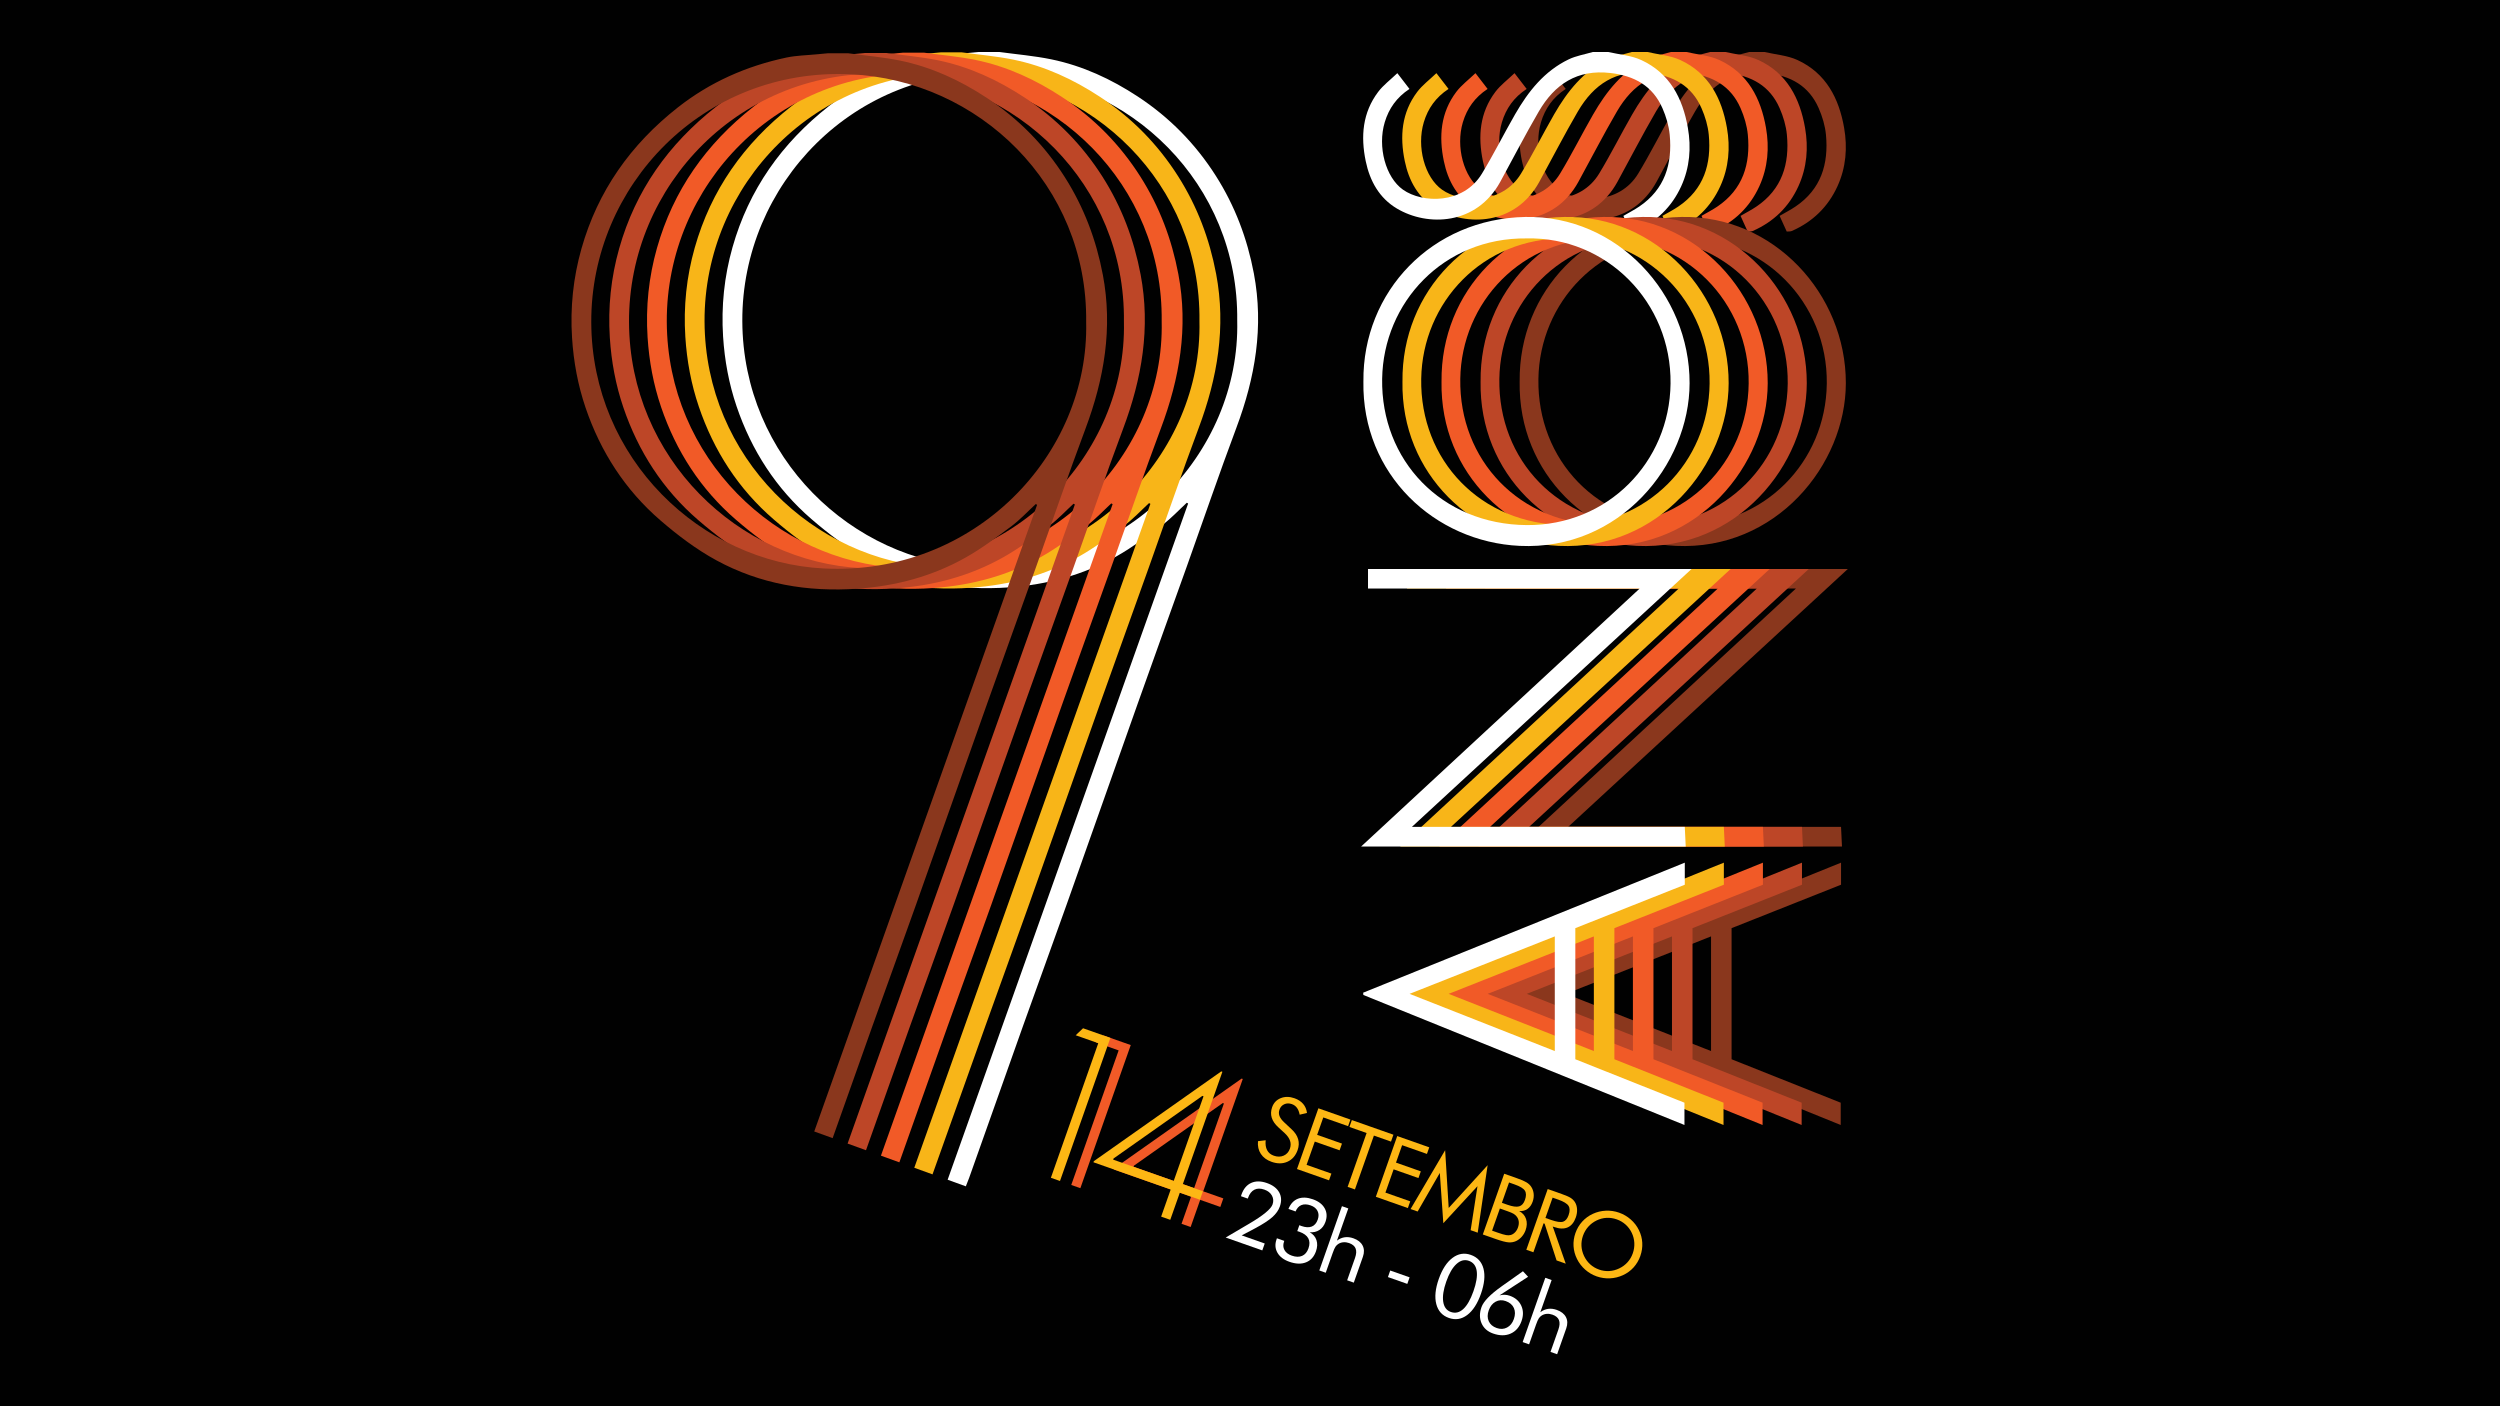 <?xml version="1.0" encoding="UTF-8"?>
<svg id="Layer_1" xmlns="http://www.w3.org/2000/svg" viewBox="0 0 1920 1080">
  <defs>
    <style>
      .cls-1 {
        fill: none;
      }

      .cls-2 {
        fill: #bd4627;
      }

      .cls-3 {
        fill: #010101;
      }

      .cls-4 {
        fill: #8a371d;
      }

      .cls-5 {
        fill: #fff;
      }

      .cls-6 {
        fill: #f15a27;
      }

      .cls-7 {
        fill: #f8b518;
      }

      .cls-8 {
        fill: #fdb714;
      }
    </style>
  </defs>
  <rect class="cls-3" width="1920" height="1080"/>
  <path class="cls-4" d="M1355.19,39.94c8.48,1.98,17.59,2.61,25.33,6.19,21.85,10.09,31.78,29.31,35.75,51.96,2.69,15.33,1.47,30.52-5.07,44.9-7.25,15.93-19.07,27.35-35.07,34.4-1.1.48-2.49.3-3.92.44-1.85-4.07-3.54-7.79-5.46-12.03,4.24-2.47,8.34-4.57,12.13-7.13,19.71-13.28,25.58-32.74,23.46-55.16-.66-6.96-2.78-14.04-5.6-20.47-7.54-17.17-21.58-24.85-39.92-26.98-25.56-2.97-42.87,8.7-55.03,29.57-10.36,17.78-19.76,36.11-29.66,54.15-18.16,33.08-55.57,34.49-79.3,20.38-13.52-8.04-20.79-21.12-23.96-36.43-3.93-19-2.47-37.2,9.57-53.17,3.9-5.18,9.34-9.2,14.72-14.38,3.49,4.54,6.24,8.12,9.32,12.12-9.83,6.47-15.81,14.98-18.99,25.55-5.68,18.9.66,42.36,13.98,51.8,14.83,10.51,46.23,11.46,60.62-12.25,9.04-14.9,16.83-30.55,25.53-45.67,10.08-17.52,22.41-33.13,41.11-42.14,5.74-2.77,12.3-3.81,18.48-5.64,4,0,7.99,0,11.99,0Z"/>
  <path class="cls-2" d="M1325.19,39.94c8.48,1.98,17.59,2.61,25.33,6.19,21.85,10.09,31.78,29.31,35.75,51.96,2.69,15.33,1.47,30.52-5.07,44.9-7.25,15.93-19.07,27.35-35.07,34.4-1.1.48-2.49.3-3.92.44-1.85-4.07-3.54-7.79-5.46-12.03,4.24-2.47,8.34-4.57,12.13-7.13,19.71-13.28,25.58-32.74,23.46-55.16-.66-6.96-2.78-14.04-5.6-20.47-7.54-17.17-21.58-24.85-39.92-26.98-25.56-2.97-42.87,8.7-55.03,29.57-10.36,17.78-19.76,36.11-29.66,54.15-18.16,33.08-55.57,34.49-79.3,20.38-13.52-8.04-20.79-21.12-23.96-36.43-3.93-19-2.47-37.2,9.57-53.17,3.9-5.18,9.34-9.2,14.72-14.38,3.49,4.54,6.24,8.12,9.32,12.12-9.83,6.47-15.81,14.98-18.99,25.55-5.68,18.9.66,42.36,13.98,51.8,14.83,10.51,46.23,11.46,60.62-12.25,9.04-14.9,16.83-30.55,25.53-45.67,10.08-17.52,22.41-33.13,41.11-42.14,5.74-2.77,12.3-3.81,18.48-5.64,4,0,7.99,0,11.99,0Z"/>
  <path class="cls-6" d="M1295.19,39.94c8.48,1.98,17.59,2.61,25.33,6.19,21.85,10.09,31.78,29.31,35.75,51.96,2.69,15.33,1.47,30.52-5.07,44.9-7.25,15.93-19.07,27.35-35.07,34.4-1.1.48-2.49.3-3.92.44-1.85-4.07-3.54-7.79-5.46-12.03,4.24-2.47,8.34-4.57,12.13-7.13,19.71-13.28,25.58-32.74,23.46-55.16-.66-6.96-2.78-14.04-5.6-20.47-7.54-17.17-21.58-24.85-39.92-26.98-25.56-2.97-42.87,8.7-55.03,29.57-10.36,17.78-19.76,36.11-29.66,54.15-18.16,33.08-55.57,34.49-79.3,20.38-13.52-8.04-20.79-21.12-23.96-36.43-3.93-19-2.47-37.2,9.57-53.17,3.9-5.18,9.34-9.2,14.72-14.38,3.49,4.54,6.24,8.12,9.32,12.12-9.83,6.47-15.81,14.98-18.99,25.55-5.68,18.9.66,42.36,13.98,51.8,14.83,10.51,46.23,11.46,60.62-12.25,9.04-14.9,16.83-30.55,25.53-45.67,10.08-17.52,22.41-33.13,41.11-42.14,5.74-2.77,12.3-3.81,18.48-5.64,4,0,7.99,0,11.99,0Z"/>
  <path class="cls-7" d="M1265.19,39.94c8.48,1.98,17.59,2.61,25.33,6.19,21.85,10.09,31.78,29.31,35.75,51.96,2.69,15.33,1.47,30.52-5.07,44.9-7.25,15.93-19.07,27.35-35.07,34.4-1.1.48-2.49.3-3.92.44-1.85-4.07-3.54-7.79-5.46-12.03,4.24-2.47,8.34-4.57,12.13-7.13,19.71-13.28,25.58-32.74,23.46-55.16-.66-6.96-2.78-14.04-5.6-20.47-7.54-17.17-21.58-24.85-39.92-26.98-25.56-2.97-42.87,8.7-55.03,29.57-10.36,17.78-19.76,36.11-29.66,54.15-18.16,33.08-55.57,34.49-79.3,20.38-13.52-8.04-20.79-21.12-23.96-36.43-3.93-19-2.47-37.2,9.57-53.17,3.9-5.18,9.34-9.2,14.72-14.38,3.49,4.54,6.24,8.12,9.32,12.12-9.83,6.47-15.81,14.98-18.99,25.55-5.68,18.9.66,42.36,13.98,51.8,14.83,10.51,46.23,11.46,60.62-12.25,9.04-14.9,16.83-30.55,25.53-45.67,10.08-17.52,22.41-33.13,41.11-42.14,5.74-2.77,12.3-3.81,18.48-5.64,4,0,7.99,0,11.99,0Z"/>
  <path class="cls-5" d="M1235.19,39.94c8.48,1.98,17.59,2.61,25.33,6.19,21.85,10.09,31.78,29.31,35.75,51.96,2.69,15.33,1.47,30.52-5.07,44.9-7.25,15.93-19.07,27.35-35.07,34.4-1.1.48-2.49.3-3.92.44-1.85-4.07-3.54-7.79-5.46-12.03,4.24-2.47,8.34-4.57,12.13-7.13,19.71-13.28,25.58-32.74,23.46-55.16-.66-6.96-2.78-14.04-5.6-20.47-7.54-17.17-21.58-24.85-39.92-26.98-25.56-2.97-42.87,8.7-55.03,29.57-10.36,17.78-19.76,36.11-29.66,54.15-18.16,33.08-55.57,34.49-79.3,20.38-13.52-8.04-20.79-21.12-23.96-36.43-3.93-19-2.47-37.2,9.57-53.17,3.9-5.18,9.34-9.2,14.72-14.38,3.49,4.54,6.24,8.12,9.32,12.12-9.83,6.47-15.81,14.98-18.99,25.55-5.68,18.9.66,42.36,13.98,51.8,14.83,10.51,46.23,11.46,60.62-12.25,9.04-14.9,16.83-30.55,25.53-45.67,10.08-17.52,22.41-33.13,41.11-42.14,5.74-2.77,12.3-3.81,18.48-5.64,4,0,7.99,0,11.99,0Z"/>
  <g>
    <path class="cls-4" d="M1170.63,452.01v-15h248.46c-71.22,65.67-142.18,131.1-214.75,198.03h209.57c.26,5.39.48,9.91.73,15.11h-249.32c71.67-66.38,142.1-131.61,213.93-198.14h-208.62Z"/>
    <path class="cls-4" d="M1167.1,292.94c-.7-69.17,52.8-125.02,124.44-126.32,70.69-1.29,126.13,59.16,126.07,127.65-.05,62.7-53.65,128.61-130.55,124.96-65.11-3.09-121.16-54.77-119.97-126.29ZM1292.47,183.1c-63.89-.72-110.05,49.15-110.98,107.88-.99,62.32,45.38,111.85,111.13,112.29,61.96.41,109.65-48.18,110.36-108.67.74-62.72-49.34-112.86-110.52-111.5Z"/>
    <path class="cls-4" d="M1413.66,863.99c-82.72-33.49-164.66-66.67-246.61-99.85l-.14-1.76c82.08-33.18,164.16-66.37,247.01-99.86v16.94c-27.85,11.05-55.87,22.17-84.07,33.36v100.69c27.6,10.99,55.34,22.03,83.81,33.37v17.11ZM1314.08,719.15c-37.35,14.78-73.55,29.1-111.53,44.13,38.01,14.97,74.2,29.23,111.53,43.93v-88.06Z"/>
    <path class="cls-2" d="M1140.63,452.01v-15h248.46c-71.22,65.67-142.18,131.1-214.75,198.03h209.57c.26,5.39.48,9.91.73,15.11h-249.32c71.67-66.38,142.1-131.61,213.93-198.14h-208.62Z"/>
    <path class="cls-2" d="M1137.1,292.94c-.7-69.17,52.8-125.02,124.44-126.32,70.69-1.29,126.13,59.16,126.07,127.65-.05,62.7-53.65,128.61-130.55,124.96-65.11-3.09-121.16-54.77-119.97-126.29ZM1262.47,183.1c-63.89-.72-110.05,49.15-110.98,107.88-.99,62.32,45.38,111.85,111.13,112.29,61.96.41,109.65-48.18,110.36-108.67.74-62.72-49.34-112.86-110.52-111.5Z"/>
    <path class="cls-2" d="M1383.66,863.99c-82.72-33.49-164.66-66.67-246.61-99.85l-.14-1.76c82.08-33.18,164.16-66.37,247.01-99.86v16.94c-27.85,11.05-55.87,22.17-84.07,33.36v100.69c27.6,10.99,55.34,22.03,83.81,33.37v17.11ZM1284.08,719.15c-37.35,14.78-73.55,29.1-111.53,44.13,38.01,14.97,74.2,29.23,111.53,43.93v-88.06Z"/>
    <path class="cls-6" d="M1110.63,452.01v-15h248.46c-71.22,65.67-142.18,131.1-214.75,198.03h209.57c.26,5.39.48,9.91.73,15.11h-249.32c71.67-66.38,142.1-131.61,213.93-198.14h-208.62Z"/>
    <path class="cls-6" d="M1107.1,292.94c-.7-69.17,52.8-125.02,124.44-126.32,70.69-1.29,126.13,59.16,126.07,127.65-.05,62.7-53.65,128.61-130.55,124.96-65.11-3.09-121.16-54.77-119.97-126.29ZM1232.47,183.1c-63.89-.72-110.05,49.15-110.98,107.88-.99,62.32,45.38,111.85,111.13,112.29,61.96.41,109.65-48.18,110.36-108.67.74-62.72-49.34-112.86-110.52-111.5Z"/>
    <path class="cls-6" d="M1353.66,863.99c-82.72-33.49-164.66-66.67-246.61-99.85l-.14-1.76c82.08-33.18,164.16-66.37,247.01-99.86v16.94c-27.85,11.05-55.87,22.17-84.07,33.36v100.69c27.6,10.99,55.34,22.03,83.81,33.37v17.11ZM1254.08,719.15c-37.35,14.78-73.55,29.1-111.53,44.13,38.01,14.97,74.2,29.23,111.53,43.93v-88.06Z"/>
    <path class="cls-7" d="M1080.63,452.01v-15h248.46c-71.22,65.67-142.18,131.1-214.75,198.03h209.57c.26,5.39.48,9.91.73,15.11h-249.32c71.67-66.38,142.1-131.61,213.93-198.14h-208.62Z"/>
    <path class="cls-7" d="M1077.1,292.94c-.7-69.17,52.8-125.02,124.44-126.32,70.69-1.29,126.13,59.16,126.07,127.65-.05,62.7-53.65,128.61-130.55,124.96-65.11-3.09-121.16-54.77-119.97-126.29ZM1202.47,183.1c-63.89-.72-110.05,49.15-110.98,107.88-.99,62.32,45.38,111.85,111.13,112.29,61.96.41,109.65-48.18,110.36-108.67.74-62.72-49.34-112.86-110.52-111.5Z"/>
    <path class="cls-7" d="M1323.66,863.99c-82.72-33.49-164.66-66.67-246.61-99.85l-.14-1.76c82.08-33.18,164.16-66.37,247.01-99.86v16.94c-27.85,11.05-55.87,22.17-84.07,33.36v100.69c27.6,10.99,55.34,22.03,83.81,33.37v17.11ZM1224.08,719.15c-37.35,14.78-73.55,29.1-111.53,44.13,38.01,14.97,74.2,29.23,111.53,43.93v-88.06Z"/>
    <path class="cls-5" d="M1050.63,452.01v-15h248.46c-71.22,65.67-142.18,131.1-214.75,198.03h209.57c.26,5.39.48,9.91.73,15.11h-249.32c71.67-66.38,142.1-131.61,213.93-198.14h-208.62Z"/>
    <path class="cls-5" d="M1047.1,292.94c-.7-69.17,52.8-125.02,124.44-126.32,70.69-1.29,126.13,59.16,126.07,127.65-.05,62.7-53.65,128.61-130.55,124.96-65.11-3.09-121.16-54.77-119.97-126.29ZM1172.47,183.1c-63.89-.72-110.05,49.15-110.98,107.88-.99,62.32,45.38,111.85,111.13,112.29,61.96.41,109.65-48.18,110.36-108.67.74-62.72-49.34-112.86-110.52-111.5Z"/>
    <path class="cls-5" d="M1293.66,863.99c-82.72-33.49-164.66-66.67-246.61-99.85l-.14-1.76c82.08-33.18,164.16-66.37,247.01-99.86v16.94c-27.85,11.05-55.87,22.17-84.07,33.36v100.69c27.6,10.99,55.34,22.03,83.81,33.37v17.11ZM1194.08,719.15c-37.35,14.78-73.55,29.1-111.53,44.13,38.01,14.97,74.2,29.23,111.53,43.93v-88.06Z"/>
    <path class="cls-5" d="M767.6,39.94c13.28,1.82,26.7,2.93,39.8,5.63,24.02,4.95,45.97,15.13,66.45,28.59,24.41,16.05,44.41,36.45,60.01,61.04,14.57,22.96,24.02,47.9,29.1,74.77,7.77,41.05,1.01,80.05-13.42,118.55-13.17,35.16-25.29,70.72-37.92,106.08-12.41,34.74-24.95,69.42-37.29,104.18-18.4,51.83-36.61,103.73-55.03,155.56-11.13,31.33-22.56,62.56-33.73,93.89-13.84,38.81-27.54,77.67-41.32,116.5-.65,1.85-1.43,3.65-2.5,6.37-4.76-1.72-9.14-3.31-13.97-5.06,61.71-173.52,123.2-346.43,184.7-519.34-.34-.2-.68-.39-1.02-.59-6.26,5.77-12.1,12.1-18.88,17.17-11.36,8.49-22.83,17.06-35.15,24-25.54,14.36-53.22,21.75-82.57,23.83-38.43,2.72-75.08-3.45-108.84-21.86-15.31-8.34-29.58-19.16-42.83-30.59-27.09-23.37-46-52.7-57.51-86.6-5.89-17.34-9.18-35.19-10.36-53.58-1.48-23.33.89-46.11,7.21-68.46,12.55-44.36,37.82-80.02,74-108.48,24.86-19.55,52.81-31.82,83.45-38.33,7.74-1.64,15.81-1.74,23.73-2.53,2.63-.26,5.26-.5,7.88-.74,5.33,0,10.66,0,15.99,0ZM950.18,246.39c1.3-105.56-82.8-185.83-180.89-190.33-113.44-5.2-199.62,85.79-199.19,190.54.43,104.8,84.35,184.29,178.6,188.99,115.92,5.78,203.83-87.43,201.49-189.2Z"/>
    <g>
      <g>
        <path class="cls-6" d="M859.12,806.71l-17.35-6.11,5.66-5.38,20.99,7.39-38.7,109.91-7-2.46,36.39-103.35Z"/>
        <path class="cls-6" d="M924.06,914.94l15.45,5.44-2.31,6.56-15.45-5.44-7.34,20.84-7-2.46,7.34-20.84-59.33-20.89.31-.87,97.84-68.93.88.31-30.39,86.29ZM917.07,912.47l22.89-65.01-.88-.31-68.21,48.07-.31.88,46.5,16.37Z"/>
      </g>
      <g>
        <path class="cls-8" d="M843.47,801.19l-17.35-6.11,5.66-5.38,20.99,7.39-38.7,109.91-7-2.46,36.39-103.35Z"/>
        <path class="cls-8" d="M908.41,909.42l15.45,5.44-2.31,6.56-15.45-5.44-7.34,20.84-7-2.46,7.34-20.84-59.33-20.89.31-.87,97.84-68.93.88.31-30.39,86.29ZM901.41,906.96l22.89-65.01-.88-.31-68.21,48.07-.31.88,46.5,16.37Z"/>
      </g>
      <g>
        <g>
          <path class="cls-8" d="M991.9,867.23c2.58,2.37,4.26,4.89,5.05,7.58.78,2.69.66,5.5-.37,8.43-1.51,4.29-4.09,7.27-7.75,8.93-3.65,1.66-7.73,1.7-12.24.12-3.68-1.29-6.42-3.32-8.25-6.08-1.82-2.75-2.56-6.02-2.21-9.79l5.91-.71c-.32,3.06.05,5.6,1.1,7.6,1.05,2.01,2.75,3.42,5.11,4.25,2.78.98,5.32.97,7.6-.03,2.28-1,3.88-2.78,4.79-5.35.73-2.08.77-4.1.11-6.07-.66-1.96-2.01-3.9-4.06-5.82l-4.82-4.42c-2.65-2.39-4.37-4.87-5.17-7.44s-.7-5.29.3-8.13c1.17-3.31,3.36-5.62,6.59-6.92,3.23-1.3,6.75-1.28,10.58.07,2.8.99,5.02,2.44,6.65,4.35,1.63,1.91,2.61,4.23,2.94,6.95l-5.62,1.32c-.41-2.17-1.1-3.93-2.09-5.26-.99-1.34-2.3-2.3-3.93-2.87-2.08-.73-4.01-.7-5.79.11-1.78.81-3.01,2.2-3.71,4.17-.58,1.66-.58,3.27.02,4.84.59,1.57,1.8,3.2,3.61,4.89l5.63,5.28Z"/>
          <path class="cls-8" d="M996.09,897.82l16.43-46.65,24.6,8.66-1.78,5.07-19.06-6.71-4.71,13.38,19.06,6.71-1.82,5.16-19.06-6.71-6.3,17.88,19.06,6.71-1.82,5.16-24.6-8.66Z"/>
          <path class="cls-8" d="M1034.98,911.52l14.57-41.36-13.19-4.65,1.86-5.29,31.93,11.24-1.86,5.29-13.13-4.62-14.57,41.36-5.61-1.97Z"/>
          <path class="cls-8" d="M1056.64,919.14l16.43-46.65,24.6,8.66-1.78,5.07-19.06-6.71-4.71,13.38,19.06,6.71-1.82,5.16-19.06-6.71-6.3,17.88,19.06,6.71-1.82,5.16-24.6-8.66Z"/>
          <path class="cls-8" d="M1108.47,939.44l-2.69-38.63-17.03,29.64-5.42-1.91,26.54-45.17,2.73,44.34,29.9-32.84-7.62,51.83-5.42-1.91,5.24-33.79-26.24,28.44Z"/>
          <path class="cls-8" d="M1138.8,948.08l16.43-46.65,9.72,3.42c3.42,1.2,5.88,2.27,7.38,3.19,1.5.92,2.69,2.01,3.56,3.28,1.1,1.63,1.75,3.45,1.96,5.47.21,2.02-.05,4.06-.78,6.12-.87,2.46-2.18,4.32-3.95,5.56-1.76,1.24-3.89,1.8-6.37,1.66,2.61,1.4,4.36,3.4,5.24,6.02.88,2.62.77,5.48-.33,8.61-.66,1.87-1.63,3.53-2.9,4.99-1.28,1.46-2.74,2.58-4.37,3.37-1.77.83-3.72,1.17-5.84,1.02-2.12-.15-5.46-1.03-10.03-2.64l-9.72-3.42ZM1158.95,908.14l-5.5,15.61,4.3,1.52c3.95,1.39,6.94,1.8,8.95,1.22,2.02-.58,3.51-2.23,4.46-4.95,1.05-2.99,1.04-5.36-.03-7.08-1.08-1.73-3.71-3.33-7.89-4.8l-4.3-1.52ZM1151.91,928.12l-5.99,17.02,4.3,1.52c2.95,1.04,5.12,1.67,6.51,1.9s2.58.19,3.57-.1c1.19-.34,2.28-1.02,3.26-2.04.98-1.02,1.73-2.26,2.24-3.72.6-1.7.79-3.29.57-4.78-.22-1.49-.83-2.8-1.83-3.94-.59-.71-1.34-1.33-2.24-1.86-.91-.54-2.4-1.17-4.46-1.89l-1.62-.57-4.3-1.52Z"/>
          <path class="cls-8" d="M1172.21,959.84l16.43-46.65,10.96,3.86c3.12,1.1,5.35,2.08,6.68,2.94,1.33.86,2.4,1.91,3.21,3.15,1,1.57,1.56,3.4,1.69,5.48.13,2.09-.2,4.23-.98,6.44-1.35,3.82-3.44,6.35-6.27,7.59-2.84,1.23-6.31,1.13-10.43-.33l-.99-.35,9.98,28.52-7.04-2.48-9.18-28.23-.8-.28-7.83,22.24-5.42-1.91ZM1192.4,919.78l-5.5,15.61,4.24,1.49c4.33,1.53,7.43,1.99,9.29,1.39,1.86-.6,3.28-2.29,4.26-5.07,1.05-3,1.04-5.36-.05-7.09-1.09-1.73-3.75-3.35-8-4.84l-4.24-1.49Z"/>
          <path class="cls-8" d="M1259.79,964.57c-1.17,3.33-2.9,6.26-5.17,8.78-2.27,2.52-4.99,4.51-8.16,5.97-3.17,1.46-6.51,2.28-10.01,2.44-3.51.16-6.91-.34-10.21-1.5s-6.25-2.9-8.86-5.22-4.7-5.04-6.25-8.16c-1.57-3.15-2.45-6.43-2.65-9.82-.2-3.39.28-6.74,1.44-10.06,1.17-3.34,2.91-6.27,5.19-8.79,2.29-2.53,5.03-4.53,8.22-6,3.14-1.45,6.46-2.25,9.95-2.4,3.49-.15,6.89.35,10.18,1.51,3.32,1.17,6.29,2.91,8.93,5.22s4.73,5.02,6.26,8.12c1.55,3.13,2.42,6.39,2.61,9.78.19,3.4-.31,6.78-1.49,10.13ZM1228.07,975.04c2.55.9,5.15,1.27,7.8,1.12,2.65-.15,5.22-.83,7.72-2.03,2.47-1.18,4.59-2.76,6.37-4.74,1.77-1.98,3.12-4.26,4.03-6.86.92-2.61,1.31-5.27,1.17-7.97-.14-2.7-.79-5.27-1.96-7.71-1.18-2.47-2.76-4.59-4.73-6.36-1.97-1.77-4.24-3.11-6.81-4.01-2.59-.91-5.22-1.3-7.87-1.16-2.65.14-5.19.81-7.62,2.01-2.48,1.2-4.61,2.81-6.39,4.81-1.78,2-3.13,4.31-4.05,6.92-.91,2.59-1.3,5.2-1.16,7.83.14,2.63.8,5.2,1.99,7.72,1.21,2.53,2.79,4.67,4.74,6.43s4.21,3.09,6.78,4Z"/>
        </g>
        <g>
          <path class="cls-5" d="M971.3,955.03l-1.86,5.29-28.11-9.9,13.97-8.23c.93-.53,2.27-1.32,4.01-2.35,10.75-6.31,16.75-11.26,18.01-14.83.85-2.4.69-4.66-.46-6.77-1.15-2.11-3.1-3.65-5.84-4.62-2.95-1.04-5.51-1.01-7.66.08-2.15,1.09-3.77,3.19-4.87,6.29l-.19.54-5.23-1.84c.05-.15.12-.36.19-.65.08-.28.14-.49.18-.62,1.56-4.42,4.05-7.4,7.49-8.95,3.43-1.55,7.46-1.51,12.07.11,4.52,1.59,7.66,3.98,9.42,7.17,1.76,3.18,1.92,6.81.49,10.86-1.03,2.93-2.97,5.66-5.8,8.18-2.84,2.52-7.3,5.41-13.38,8.66l-10.11,5.32,17.68,6.23Z"/>
          <path class="cls-5" d="M980.66,950.99l5.67,2-.19.54c-.84,2.38-.73,4.54.33,6.48s2.93,3.38,5.61,4.32c3.08,1.08,5.73,1.14,7.96.17,2.23-.97,3.85-2.89,4.86-5.76,1.06-3.02,1.01-5.6-.16-7.74-1.17-2.14-3.43-3.8-6.79-4.99-.43-.15-.75-.26-.98-.33-.23-.07-.45-.13-.67-.18l1.6-4.56c.17.06.41.16.74.3.32.14.57.24.74.3,3.21,1.13,5.88,1.28,8.01.46,2.13-.83,3.68-2.62,4.65-5.38.86-2.44.8-4.64-.18-6.6-.98-1.96-2.75-3.39-5.3-4.28-2.72-.96-5.07-1.04-7.06-.25-1.99.79-3.49,2.43-4.51,4.91l-5.47-1.96c1.63-3.94,4.05-6.55,7.29-7.82,3.23-1.27,7.08-1.13,11.54.45,4.29,1.51,7.3,3.82,9.02,6.94,1.72,3.11,1.91,6.57.57,10.37-.97,2.76-2.52,4.84-4.65,6.24-2.13,1.4-4.62,1.98-7.47,1.74,2.62,1.45,4.36,3.46,5.21,6.04.86,2.58.73,5.45-.37,8.59-1.49,4.23-4.04,7.06-7.66,8.49-3.62,1.44-7.88,1.29-12.79-.44-4.31-1.52-7.36-3.83-9.14-6.94s-2.02-6.52-.71-10.24l.3-.86Z"/>
          <path class="cls-5" d="M1013.22,975.74l17.39-49.39,4.88,1.72-8.71,24.73c1.91-1.43,3.91-2.29,6-2.58,2.08-.29,4.28-.03,6.6.78,3.44,1.21,5.81,3.07,7.1,5.58,1.29,2.51,1.36,5.39.22,8.64l-6.99,19.85-5.1-1.8,6.05-17.18c1.04-2.95,1.19-5.37.45-7.24-.74-1.87-2.4-3.26-4.99-4.18-1.49-.52-2.94-.73-4.35-.62s-2.7.52-3.86,1.24c-.89.55-1.63,1.26-2.24,2.15-.61.88-1.34,2.54-2.19,4.96l-5.31,15.07-4.94-1.74Z"/>
          <path class="cls-5" d="M1067.7,975.76l14.88,5.24-1.77,5.03-14.88-5.24,1.77-5.03Z"/>
          <path class="cls-5" d="M1112.7,1012.17c-5.03-1.77-8.24-5.32-9.63-10.64-1.38-5.32-.75-11.76,1.91-19.3,2.64-7.5,6.16-12.89,10.55-16.18,4.39-3.29,9.09-4.05,14.08-2.29,5.1,1.8,8.33,5.32,9.71,10.58,1.37,5.26.72,11.69-1.96,19.3-2.67,7.58-6.19,13.01-10.55,16.29-4.36,3.28-9.06,4.03-14.1,2.25ZM1114.24,1007.59c3.42,1.2,6.6.46,9.55-2.24,2.94-2.7,5.55-7.26,7.81-13.67,2.27-6.44,3.1-11.64,2.51-15.61-.6-3.97-2.6-6.56-6.02-7.76-3.29-1.16-6.46-.35-9.51,2.44-3.05,2.78-5.66,7.27-7.83,13.45-2.19,6.22-2.98,11.39-2.36,15.5.62,4.11,2.57,6.74,5.87,7.9Z"/>
          <path class="cls-5" d="M1151.59,994.85c1.42-.36,2.77-.52,4.07-.46,1.3.05,2.59.3,3.89.76,4.18,1.47,7.11,4,8.77,7.58,1.66,3.58,1.74,7.52.23,11.81-1.65,4.7-4.45,7.91-8.38,9.66-3.93,1.74-8.43,1.72-13.48-.06-4.27-1.5-7.22-4.12-8.86-7.85-1.64-3.73-1.65-7.88-.04-12.44,1.55-4.4,6.7-9.71,15.46-15.94l.43-.31,15.94-11.29,3.95,4.25-21.97,14.29ZM1143.36,1006.31c-1.11,3.14-1.11,5.94-.01,8.38,1.1,2.44,3.12,4.18,6.08,5.22s5.54.9,7.96-.37c2.42-1.26,4.16-3.43,5.25-6.51,1.12-3.19,1.13-6.01.02-8.48-1.11-2.47-3.21-4.25-6.29-5.33-2.78-.98-5.37-.81-7.77.5-2.4,1.32-4.14,3.52-5.22,6.6Z"/>
          <path class="cls-5" d="M1169.39,1030.73l17.39-49.39,4.88,1.72-8.71,24.73c1.91-1.43,3.91-2.29,6-2.58,2.08-.29,4.28-.03,6.6.78,3.44,1.21,5.81,3.07,7.1,5.58,1.29,2.51,1.36,5.39.22,8.64l-6.99,19.85-5.1-1.8,6.05-17.18c1.04-2.95,1.19-5.37.45-7.24-.74-1.87-2.4-3.26-4.99-4.18-1.49-.52-2.94-.73-4.35-.62s-2.7.52-3.86,1.24c-.89.55-1.63,1.26-2.24,2.15-.61.88-1.34,2.54-2.19,4.96l-5.31,15.07-4.94-1.74Z"/>
        </g>
      </g>
    </g>
    <path class="cls-1" d="M740.29,56.31c-113.44-5.2-199.62,85.79-199.19,190.54.43,104.8,84.35,184.29,178.6,188.99,115.92,5.78,203.83-87.43,201.49-189.2,1.3-105.56-82.8-185.83-180.89-190.33Z"/>
    <path class="cls-7" d="M933.96,210.22c-5.08-26.86-14.53-51.8-29.1-74.76-15.6-24.59-35.61-45-60.01-61.04-20.48-13.47-42.43-23.64-66.45-28.59-13.1-2.7-26.52-3.8-39.8-5.63h-15.99c-2.63.25-5.26.48-7.88.74-7.92.8-15.99.89-23.73,2.53-30.64,6.51-58.59,18.78-83.45,38.33-36.18,28.45-61.45,64.11-74,108.48-6.32,22.35-8.7,45.13-7.21,68.46,1.17,18.39,4.47,36.24,10.36,53.58,11.51,33.9,30.43,63.23,57.51,86.6,13.25,11.43,27.52,22.25,42.83,30.59,33.76,18.41,70.41,24.58,108.84,21.86,29.36-2.08,57.04-9.48,82.57-23.83,12.33-6.93,23.79-15.51,35.15-24,6.78-5.07,12.62-11.4,18.88-17.17.34.2.68.39,1.02.59-60.38,169.77-120.75,339.54-181.33,509.88l14.01,5.08c8.23-23,29.24-82.09,40.41-113.43,11.17-31.32,22.6-62.55,33.73-93.89,18.41-51.83,36.62-103.73,55.03-155.56,12.34-34.76,24.89-69.44,37.29-104.18,12.63-35.36,24.74-70.92,37.92-106.08,14.43-38.51,21.18-77.5,13.42-118.55ZM719.69,435.84c-94.24-4.7-178.17-84.19-178.6-188.99-.43-104.74,85.76-195.73,199.19-190.54,98.09,4.49,182.2,84.77,180.89,190.33,2.34,101.77-85.56,194.99-201.49,189.2Z"/>
    <path class="cls-1" d="M711.29,56.56c-113.44-5.2-199.62,85.79-199.19,190.54.43,104.8,84.35,184.29,178.6,188.99,115.92,5.78,203.83-87.43,201.49-189.2,1.3-105.56-82.8-185.83-180.89-190.33Z"/>
    <path class="cls-6" d="M904.96,210.47c-5.08-26.86-14.53-51.8-29.1-74.77-15.6-24.59-35.61-45-60.01-61.04-20.48-13.47-42.43-23.64-66.45-28.59-13.1-2.7-26.52-3.8-39.8-5.63h-15.99c-2.63.25-5.26.48-7.88.74-7.92.8-15.99.89-23.73,2.53-30.64,6.51-58.59,18.78-83.45,38.33-36.18,28.45-61.45,64.11-74,108.48-6.32,22.35-8.7,45.13-7.21,68.46,1.17,18.39,4.47,36.24,10.36,53.58,11.51,33.9,30.43,63.23,57.51,86.6,13.25,11.43,27.52,22.25,42.83,30.59,33.76,18.41,70.41,24.58,108.84,21.86,29.36-2.08,57.04-9.48,82.57-23.83,12.33-6.93,23.79-15.51,35.15-24,6.78-5.07,12.62-11.4,18.88-17.17.34.2.68.39,1.02.59-59.25,166.6-118.5,333.2-177.94,500.35l14.15,5.13c12.28-34.66,24.53-69.32,36.87-103.95,11.17-31.32,22.6-62.55,33.73-93.89,18.41-51.83,36.62-103.73,55.03-155.56,12.34-34.76,24.89-69.44,37.29-104.18,12.63-35.36,24.74-70.92,37.92-106.08,14.43-38.51,21.18-77.5,13.42-118.55ZM690.69,436.08c-94.24-4.7-178.17-84.19-178.6-188.99-.43-104.74,85.76-195.73,199.19-190.54,98.09,4.49,182.2,84.77,180.89,190.33,2.34,101.77-85.56,194.99-201.49,189.2Z"/>
    <path class="cls-1" d="M682.29,56.8c-113.44-5.2-199.62,85.79-199.19,190.54.43,104.8,84.35,184.29,178.6,188.99,115.92,5.78,203.83-87.43,201.49-189.2,1.3-105.56-82.8-185.83-180.89-190.33Z"/>
    <path class="cls-2" d="M875.96,210.71c-5.08-26.86-14.53-51.8-29.1-74.77-15.6-24.59-35.61-45-60.01-61.04-20.48-13.47-42.43-23.64-66.45-28.59-13.1-2.7-26.52-3.8-39.8-5.63h-15.99c-2.63.25-5.26.48-7.88.74-7.92.8-15.99.89-23.73,2.53-30.64,6.51-58.59,18.78-83.45,38.33-36.18,28.45-61.45,64.11-74,108.48-6.32,22.35-8.7,45.13-7.21,68.46,1.17,18.39,4.47,36.24,10.36,53.58,11.51,33.9,30.43,63.23,57.51,86.6,13.25,11.43,27.52,22.25,42.83,30.59,33.76,18.41,70.41,24.58,108.84,21.86,29.36-2.08,57.04-9.48,82.57-23.83,12.33-6.93,23.79-15.51,35.15-24,6.78-5.07,12.62-11.4,18.88-17.17.34.2.68.39,1.02.59-58.12,163.43-116.25,326.87-174.55,490.81l14.14,5.13c11.15-31.48,22.28-62.96,33.5-94.42,11.17-31.32,22.6-62.55,33.73-93.89,18.41-51.83,36.62-103.73,55.03-155.56,12.34-34.76,24.89-69.44,37.29-104.18,12.63-35.36,24.74-70.92,37.92-106.08,14.43-38.51,21.18-77.5,13.42-118.55ZM661.69,436.33c-94.24-4.7-178.17-84.19-178.6-188.99-.43-104.74,85.76-195.73,199.19-190.54,98.09,4.49,182.2,84.77,180.89,190.33,2.34,101.77-85.56,194.99-201.49,189.2Z"/>
    <path class="cls-1" d="M653.29,57.05c-113.44-5.2-199.62,85.79-199.19,190.54.43,104.8,84.35,184.29,178.6,188.99,115.92,5.78,203.83-87.43,201.49-189.2,1.3-105.56-82.8-185.83-180.89-190.33Z"/>
    <path class="cls-4" d="M846.96,210.96c-5.08-26.86-14.53-51.8-29.1-74.77-15.6-24.59-35.61-45-60.01-61.04-20.48-13.47-42.43-23.64-66.45-28.59-13.1-2.7-26.52-3.8-39.8-5.63h-15.99c-2.63.25-5.26.48-7.88.74-7.92.8-15.99.89-23.73,2.53-30.64,6.51-58.59,18.78-83.45,38.33-36.18,28.45-61.45,64.11-74,108.48-6.32,22.35-8.7,45.13-7.21,68.46,1.17,18.39,4.47,36.24,10.36,53.58,11.51,33.9,30.43,63.23,57.51,86.6,13.25,11.43,27.52,22.25,42.83,30.59,33.76,18.41,70.41,24.58,108.84,21.86,29.36-2.08,57.04-9.48,82.57-23.83,12.33-6.93,23.79-15.51,35.15-24,6.78-5.07,12.62-11.4,18.88-17.17.34.2.68.39,1.02.59-57,160.26-113.99,320.53-171.16,481.28l14.13,5.12c10.02-28.3,20.04-56.6,30.12-84.88,11.17-31.32,22.6-62.55,33.73-93.89,18.41-51.83,36.62-103.73,55.03-155.56,12.34-34.76,24.89-69.44,37.29-104.18,12.63-35.36,24.74-70.92,37.92-106.08,14.43-38.51,21.18-77.5,13.42-118.55ZM632.69,436.58c-94.24-4.7-178.17-84.19-178.6-188.99-.43-104.74,85.76-195.73,199.19-190.54,98.09,4.49,182.2,84.77,180.89,190.33,2.34,101.77-85.56,194.99-201.49,189.2Z"/>
  </g>
</svg>
